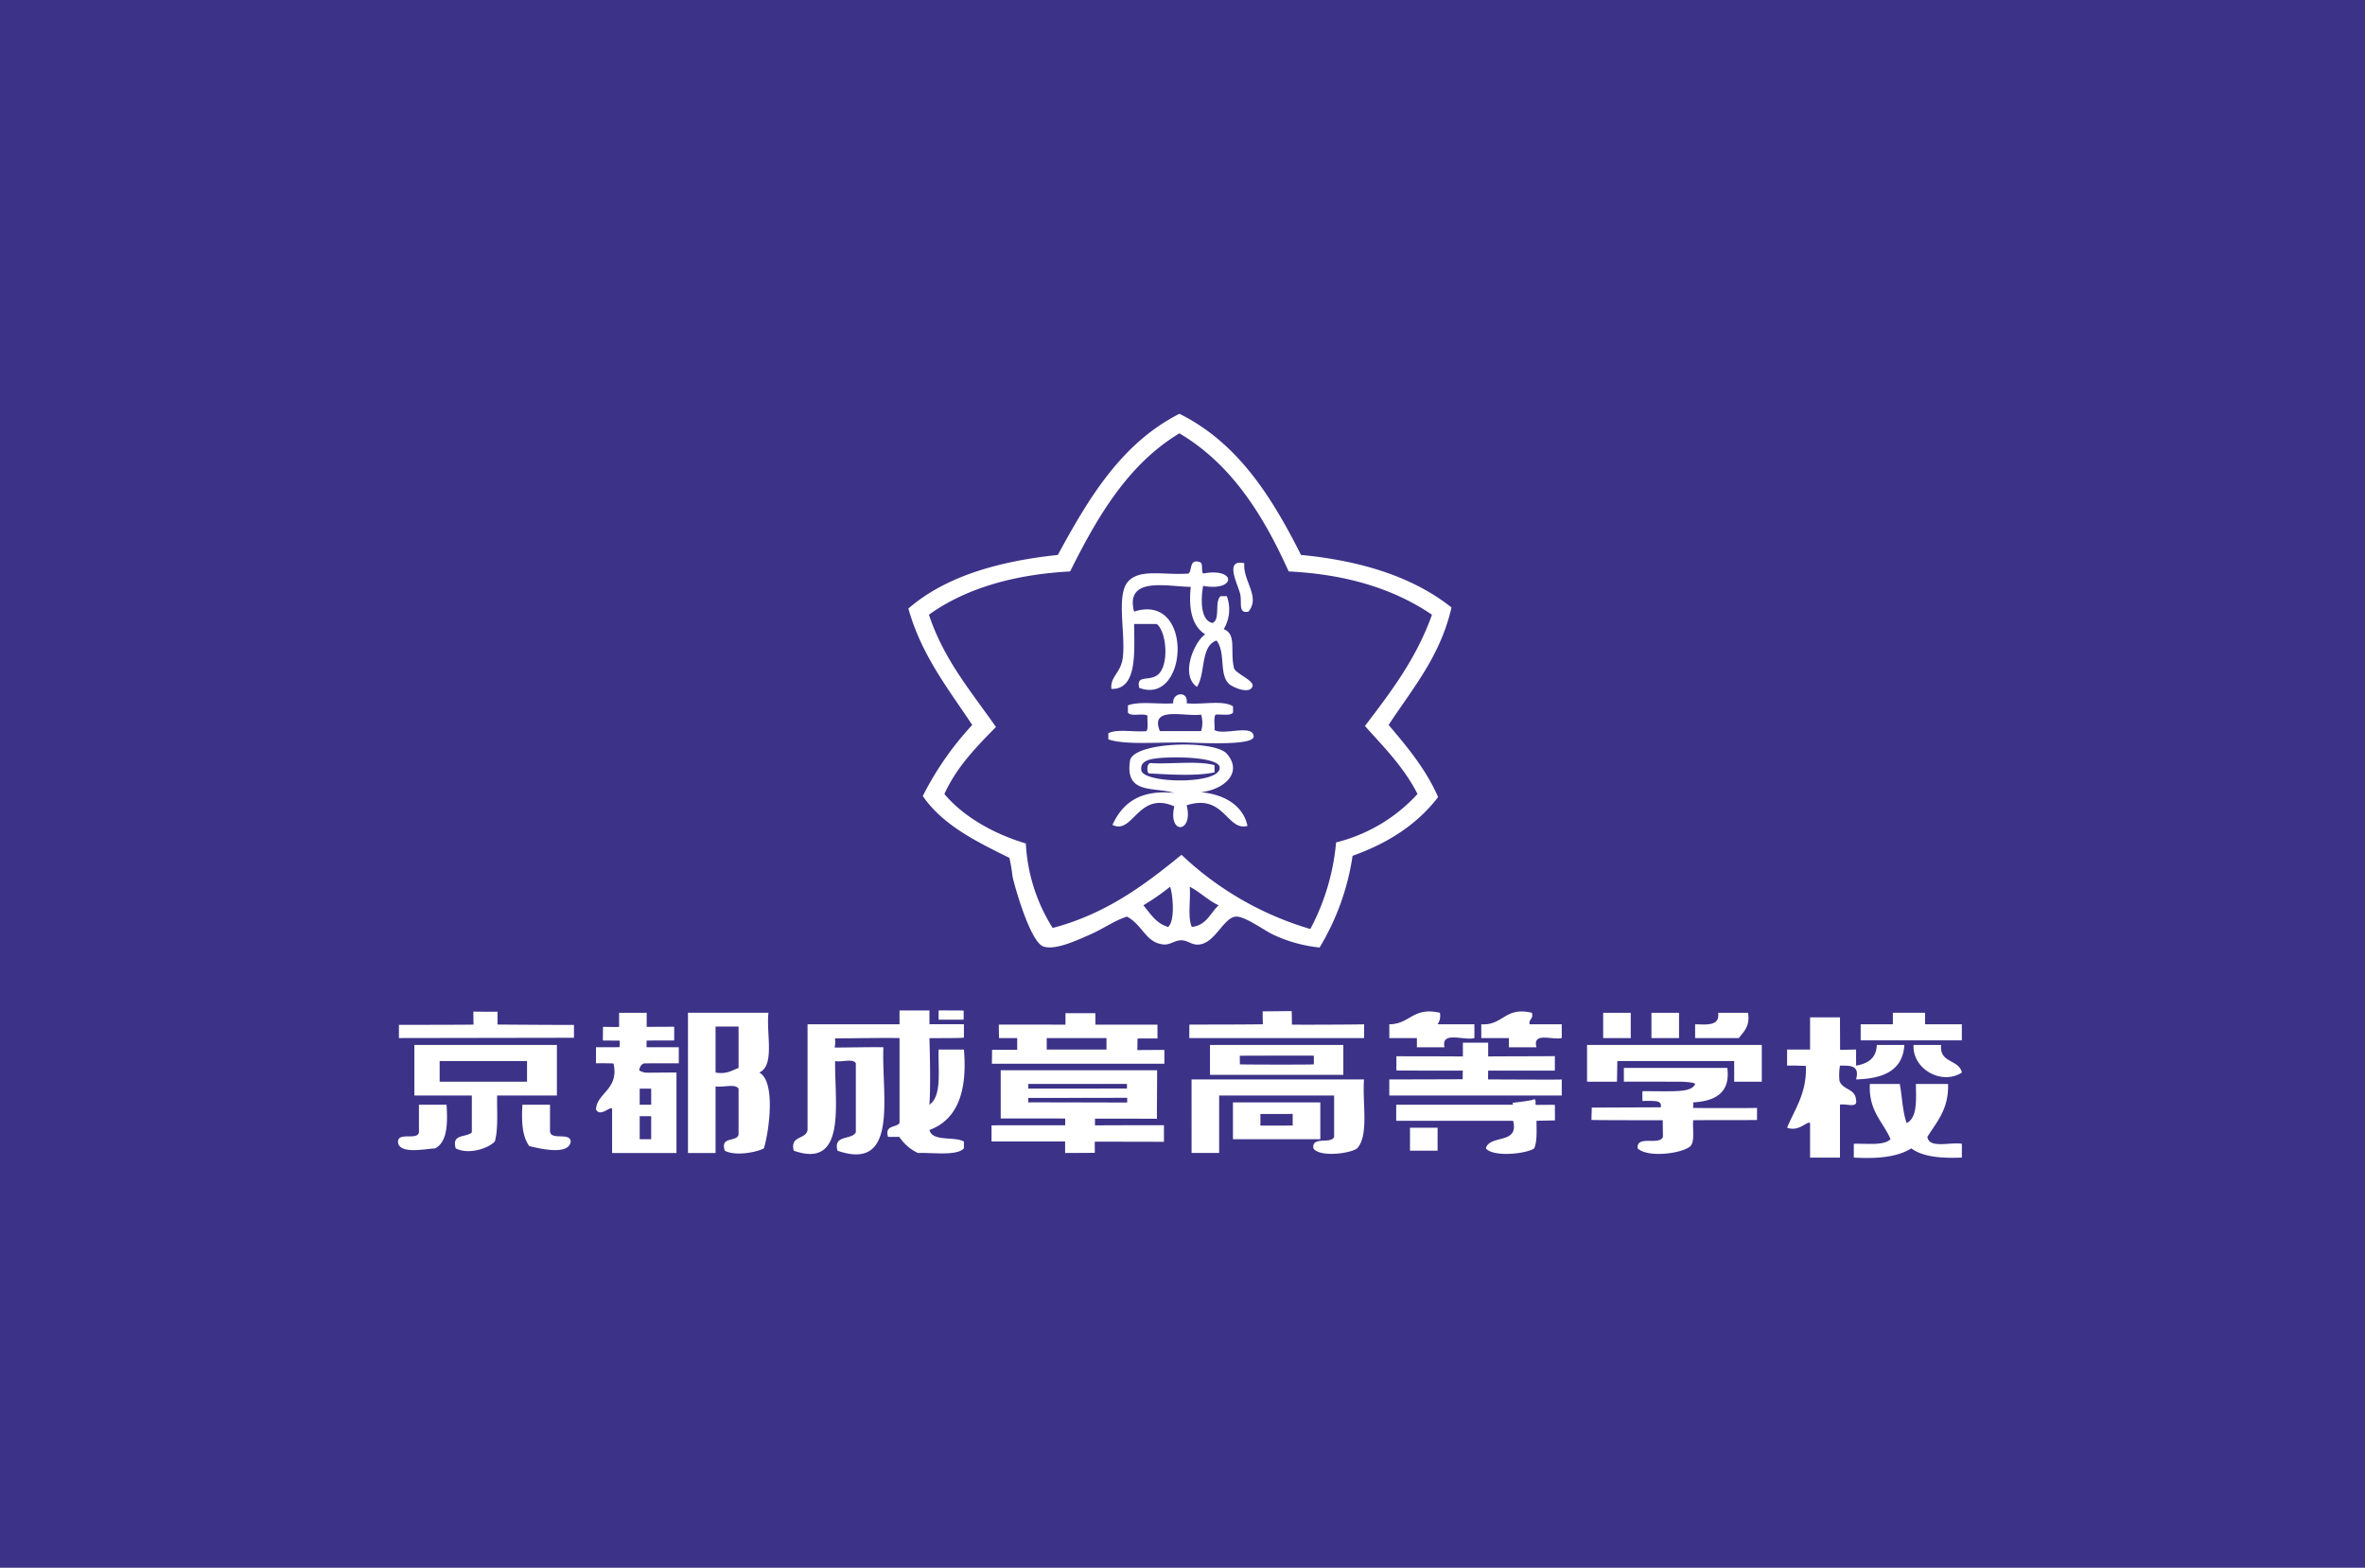 <?xml version="1.0" encoding="UTF-8"?>
<svg xmlns="http://www.w3.org/2000/svg" xmlns:xlink="http://www.w3.org/1999/xlink" width="374" height="248" viewBox="0 0 374 248">
  <defs>
    <clipPath id="clip-path">
      <rect id="長方形_6323" data-name="長方形 6323" width="247.303" height="117.724" fill="#fff"></rect>
    </clipPath>
  </defs>
  <g id="グループ_17575" data-name="グループ 17575" transform="translate(-895 135)">
    <rect id="長方形_12563" data-name="長方形 12563" width="374" height="248" transform="translate(895 -135)" fill="#3c3288"></rect>
    <g id="グループ_17574" data-name="グループ 17574" transform="translate(957.945 -69.543)">
      <g id="グループ_275" data-name="グループ 275" clip-path="url(#clip-path)">
        <path id="パス_87" data-name="パス 87" d="M.142,105.437v-2.091s11.817,0,11.817-.046c-.044.046-.044-2-.044-2.045,0,0,3.818.045,3.818,0V103.3s12.136.091,12.09.046v2.045Zm34.817-1.773c.046.046-2.568,0-2.546,0,0,.023-.022,2.182-.022,2.16l2.636.022c.09,0,.01,1.034,0,1.023,0,.022-2.591.022-3.72.022v2.546c-.008-.022,2.221-.022,2.765.023.94,4.09-2.658,4.681-2.765,7.249.632,1.414,2.526-.8,2.546,0v6.909H44.033V110.892c-.006-.038-5.024.063-5.006,0a2.622,2.622,0,0,1-.887-.341s.092-.987.841-1.114c0,0,5.428-.01,5.417,0v-2.546H39.306v-1.045c.016-.03,4.366-.03,4.366-.03v-2.167c-1.456,0-2.9.015-4.35.015v-2.227H34.959Zm3.257,9.773h1.818v2.546H38.216Zm0,4.364h1.818v3.636H38.216Zm7.636,5.818h4.363V113.073c1.107.228,3.134-.466,3.637.363v7.273c-.326,1.249-2.948.2-2.182,2.546,1.617.878,4.9.3,6.182-.364.8-2.545,1.941-10.614-.727-12,2.52-1.117,1.072-6.2,1.455-9.455H45.852Zm4.363-20h3.637v6.545c-1.066.389-1.878,1.032-3.637.727Zm29.061,17.453a7.12,7.12,0,0,0,2.939,2.546c2.334-.091,6.106.5,7.274-.727V121.8c-1.565-.86-4.941.092-5.455-1.818,4.424-1.637,6.02-6.1,5.455-12.727h-4c-.1,3.3.551,7.339-1.455,8.728.241-3.4,0-10.53,0-10.53,1.531-.015,5.515.016,5.455-.106v-2.092c-1.182-.015-5.455-.015-5.455,0v-2.181H79.306v2.181H64.761v16.727c-.265,1.553-2.808.829-2.181,3.273,8.431,2.975,6.44-7.62,6.544-14.181.988.225,2.886-.462,3.273.363v10.909c-.658,1.281-3.585.292-2.909,2.909,9.86,3.434,6.92-9.079,7.273-16.364-2.054-.039-5.484.046-7.712.046a4.319,4.319,0,0,0,.046-1.455c2.908,0,6.953-.091,10.212-.045v13.454c-.585.75-2.38.286-1.818,2.181m8-18.544c0-.011,3.954.015,3.954,0s.015-1.455,0-1.44c0-.015-3.954-.03-3.954-.015Zm31.454,2.939h0v.061c0-.061,3.152,0,3.152-.031v-2.181h-9.818V101.5h-4.727v1.818c.031,0-10.544-.031-10.544,0,0,.363.029,1.757.029,2.122h2.879v1.847c0,.031-3.971,0-3.971,0,0,.031-.031,2.182-.029,2.213h27.272v-2.182c.03,0-4.3,0-4.273.031m-14.333-.092v-1.817h9.454v1.817m24.743-4c-3.621.047-9.181.046-11.636.046,0,.485-.015,1.651-.015,2.137h27.65v-2.182c-.047.046-11.41.092-11.41.046,0,.046-.044-2.137-.044-2.137l-4.593.046c0,.046.016,2,.047,2.045m19.984,0v2.182h4.364v1.454h4.365c-.592-2.652,3.124-1,4.726-1.454v-2.182h-5.819a2.357,2.357,0,0,0,.363-1.818c-4.263-.993-4.731,1.815-8,1.818m14.545,0v2.182h4.363v1.454h4.364c-.668-2.486,2.534-1.1,4-1.454v-2.182h-5.092c-.147-.876.664-.79.365-1.818-4.291-1.018-4.513,2.032-8,1.818m19.273,2.182h4.364v-4h-4.364Zm7.636,0h4.364v-4h-4.364Zm10.546-4c.3,2.12-1.78,1.858-3.638,1.818v2.182h6.91c.78-1.038,1.8-1.833,1.455-4Zm27.635,1.818H231.3V105.8h16v-2.546h-5.818v-1.818h-5.091Zm-68,5.091c-3.3-.031-10.515-.031-10.515-.031v2.243c0,.025,7.636.03,10.515.03-.03-.03-.032,1.728-.03,1.364-.031,0-7.849.03-11.607.03v2.546h27.273v-2.546c0,.061-9.031,0-11.637,0-.031-.151,0-1.393,0-1.393H182.94v-2.3c0,.031-10.545.03-10.545.061v-2.182h-4ZM2.581,114.528h9.091v5.818c-.816.882-3.255.138-2.547,2.545,2.011,1.032,5.113.029,6.182-1.091.559-1.986.321-4.768.363-7.272h9.454v-8H2.581ZM20.4,112.346H6.581v-3.272H20.4Zm108-1.091h21.09v-4.727H128.4Zm16.423-3.023c.022-.046,0,1.273,0,1.363,0,.068-11.7.046-11.681,0-.023-.045-.023-1.128-.023-1.363-.021,0,11.727-.046,11.7,0m43.211,4.114h4.727c.015-.045.062-3.272.062-3.272H211.3v3.272h4.365v-5.818H188.03Zm59.273-1.454c-.445-2.1-3.614-1.477-3.273-4.364h-4.363c-.219,3.766,4.414,6.447,7.636,4.364m-53.453,1.454c.01-.033,9.151,0,9.151,0,1.271.046,2.09.182,2.12.363-.415.981-1.909,1.1-3.575,1.136-1.728.039-3.64-.022-4.727,0-.092.092,0,1.545-.045,1.545.022,0,.848-.032,1.635,0,.749.03,1.468.1,1.274,1l-10.91.046c0,.364-.045,1.59-.045,1.955,0,.046,11.272.046,11.272.046,0,.727.031,1.931.031,2.635-.519,1.42-4.239-.359-4,1.818,1.61,1.53,7.065.82,8.364-.363.715-.859.287-2.773.424-4.09,3.181-.046,10.091,0,10.091-.046v-1.91c0,.046-10.137.046-10.137,0,.046-.045.13-.714-.015-.863,3.2-.182,6-1.268,5.454-5.455H193.85Zm-98.544,5.818c-.007-.022,10.2,0,10.2,0v1.068c-.023.023-11.637-.022-11.651.023V121.8h11.636v1.818c1.575,0,3.12-.022,4.7-.022-.007,0-.022-1.8,0-1.773l10.931.023v-2.614c-.007-.021-10.885,0-10.908.023v-1.068s9.765,0,9.794.022c0-2.546.033-5.136.033-7.682H95.306Zm19.969-5.477c-.008-.021,0,.75,0,.727,0,.022-15.613,0-15.605.022-.007,0-.007-.75-.007-.75Zm.032,2.2c.014,0-.009.75-.009.75s-15.635-.046-15.628-.022a5.553,5.553,0,0,1-.007-.705l15.645-.022m10.181,8.727h4.364v-9.09h18.181v6.544c-.486,1.21-3.582-.188-3.272,1.818.957,1.448,5.833.826,6.909,0,1.914-2.085.791-7.207,1.091-10.908H125.487Zm110.542-2.181c-1.11,1.07-3.706.656-5.817.727v2.181c3.736.222,6.941-.088,9.09-1.455,1.812,1.341,4.7,1.6,8,1.455v-2.181c-1.876-.308-5.185.821-5.455-1.092,1.483-2.394,3.391-4.365,3.272-8.363h-5.09c.045,2.591.236,5.328-1.455,6.182-.654-1.77-.705-4.143-1.091-6.182h-4.727c-.24,4.241,2.065,5.935,3.272,8.728m-56.059-5.424c-.26,0,.264-1.281-.666-.758-.954.173-1.947.307-2.969.413-.151.014,0,.346.029.315H157.85v2.546h18.484c1.012,3.8-3.75,2.127-4.3,4.363,1.157,1.422,6.378.875,7.637,0,.485-1.091.371-2.782.363-4.363.939-.03,2.94-.06,2.909-.06.031,0,0-1.729,0-2.455,0-.031-2.152,0-2.97,0m-47.938,5.424H145.85v-5.818H132.032Zm4.34-3.977c-.007-.022,5.106,0,5.106-.022v1.841s-5.114.022-5.106,0ZM3.309,120.346c-.275,1.422-3.69-.3-3.274,1.818.577,1.605,4.153.818,5.819.727,1.921-.988,2.017-3.8,1.818-6.909H3.309Zm17.453,2.181c1.514.363,6.268,1.55,6.546-.727-.109-1.588-3.412.018-3.273-1.818v-4H19.671c-.173,2.718-.011,5.1,1.091,6.545m139.269.727h4.364v-3.636h-4.364Zm70.545-11.272c4.237-.127,7.38-1.348,7.636-5.455h-4.364c-.062,2.119-1.416,2.947-3.272,3.273v-2.547l-2.531.047c0-1.576-.015-3.562-.015-5.137H223.3v5.09h-3.636V109.8c.878-.047,2.969.045,2.969.045.181,4.3-1.771,6.85-2.969,9.773,1.939.708,3.183-1.157,3.636-.727v5.455h4.727v-8.363c.825-.265,2.837.656,2.546-.727-.113-1.887-2.107-1.56-2.622-3.045a8.679,8.679,0,0,1,.077-2.408c1.833-.047,3.113.038,2.546,2.181" transform="translate(0 -6.687)" fill="#fff"></path>
        <path id="パス_88" data-name="パス 88" d="M110.056,22.329c-9.684,1.022-17.9,3.507-23.634,8.476,2.084,7.425,6.316,12.7,10.1,18.417A48.72,48.72,0,0,0,88.7,60.47C91.9,65.1,97.168,67.653,102.4,70.248a26.353,26.353,0,0,1,.49,2.934c.492,2.154,2.879,10.4,4.888,11.086,1.9.649,5.462-1.061,7.173-1.8,2.36-1.009,3.856-2.213,6.032-2.931,2.484,1.3,2.91,4.054,5.7,4.4,1.129.14,1.813-.666,2.932-.651,1.092.012,1.659.859,2.934.651,2.5-.405,3.756-4.3,5.7-4.4,1.459-.074,4.679,2.37,6.032,2.931a22.487,22.487,0,0,0,7.171,1.959,39.027,39.027,0,0,0,5.217-14.507c5.608-1.994,10.233-4.977,13.527-9.291-1.952-4.459-4.89-7.932-7.825-11.411,3.763-5.746,8.174-10.845,9.942-18.58-5.96-4.743-14.035-7.368-23.8-8.314C143.872,13.127,138.546,4.6,129.288,0c-9.189,4.665-14.359,13.35-19.232,22.329m36.51,2.609c9.375.457,16.8,2.865,22.656,6.844-2.456,6.942-6.534,12.264-10.6,17.6,3,3.358,6.178,6.541,8.315,10.757A25.788,25.788,0,0,1,154.061,67.8,35.9,35.9,0,0,1,149.99,81.5,50.209,50.209,0,0,1,129.615,69.76c-5.859,4.79-11.943,9.353-20.374,11.573A27.651,27.651,0,0,1,105,67.967c-5.239-1.551-10.055-4.4-12.878-7.825,1.948-4.3,5.053-7.443,8.151-10.6-3.886-5.571-8.258-10.65-10.6-17.765q8.512-6.076,22.332-6.844c4.333-8.7,9.149-16.93,17.276-21.842,8.188,4.848,13.234,12.846,17.278,21.842M127.819,74.812c.463,1.4.783,5.444-.321,6.358-1.907-.539-2.793-2.1-3.913-3.423a38.555,38.555,0,0,0,4.234-2.935m3.1,0c1.652.852,2.858,2.144,4.564,2.935-1.325,1.232-1.927,3.183-4.237,3.423-.691-1.54-.161-4.3-.327-6.358m-.166-49.547c-3.832.319-7.73-.852-9.614,1.3s-.325,8.309-.815,12.061c-.309,2.384-2.008,2.944-1.793,4.891,4.091.123,3.631-5.712,3.589-10.268H125.7c1.627,1.274,2.015,6.879,0,8.15-1.448.91-3.244-.11-2.771,1.955,7.76,2.934,8.7-15.149-.814-12.061-1.451-5.637,5.271-3.959,8.963-3.912-.384,3.644.273,6.247,2.283,7.5-1.687,1.134-4.027,6.421-1.306,8.312,1.4-2.073.513-6.441,3.1-7.334,1.49,1.941.359,5.283,1.951,6.846.6.585,3.422,1.784,3.751.326.191-.84-2.746-2.017-2.931-2.772-.676-2.736.47-5.373-1.632-6.193a6.058,6.058,0,0,0,.49-5.215h-.981c-1.025.821.018,3.713-1.3,4.239-1.9-.442-1.849-3.68-1.468-5.869,5.247.947,5.306-2.948,0-1.954-.336-.426.037-1.558-.487-1.8-1.756-.557-1.2,1.187-1.8,1.8m8.154,3.258c.294,1.348-.369,3.142,1.3,2.771,1.954-2.367-.919-4.88-.652-7.661-3.273-.728-.97,3.437-.651,4.891M128.312,45.8c-2.322.176-5.378-.376-7.173.326v1.141c.49.705,2.369.02,3.1.489-.075.795.171,1.909-.163,2.443-1.941.182-4.621-.382-6.03.327V51.5c2.481.854,6.9.489,11.735.489,1.78,0,11.392.649,11.246-.978-.176-1.967-4.658-.093-6.193-.98.075-.793-.173-1.908.164-2.443.943-.089,2.309.247,2.768-.327v-.978c-1.558-1.05-4.987-.228-7.332-.489.3-2.074-2.328-1.7-2.12,0m4.4,1.794a4.41,4.41,0,0,1,0,2.605h-6.52c-1.631-4.029,3.949-2.237,6.52-2.605m4.075,6.193c-1.963-2.273-14.97-1.888-15.321,1.141-.8,5.333,3.753,4.06,7.007,5.052-5.509-.563-8.218,1.669-9.78,5.053,3.271,1.642,4.044-5.442,9.78-2.932-1.027,4.556,3.07,4.252,1.959-.165,5.925-1.935,6.36,4.143,9.615,3.262-.748-3.6-4.48-5.626-9.615-5.379,4.417.7,9.488-2.407,6.356-6.032m-12.39.978c1.688-.658,11.044-.687,11.249,1.141.317,2.813-12.1,2.613-12.39.488-.141-1.048.5-1.379,1.141-1.63m.327.49c-.585.041-.628,1.206-.327,1.628,3.058.175,7.642.473,10.434-.162V55.579c-2.738-.738-6.828-.122-10.107-.324" transform="translate(-5.718)" fill="#fff"></path>
      </g>
    </g>
  </g>
</svg>
